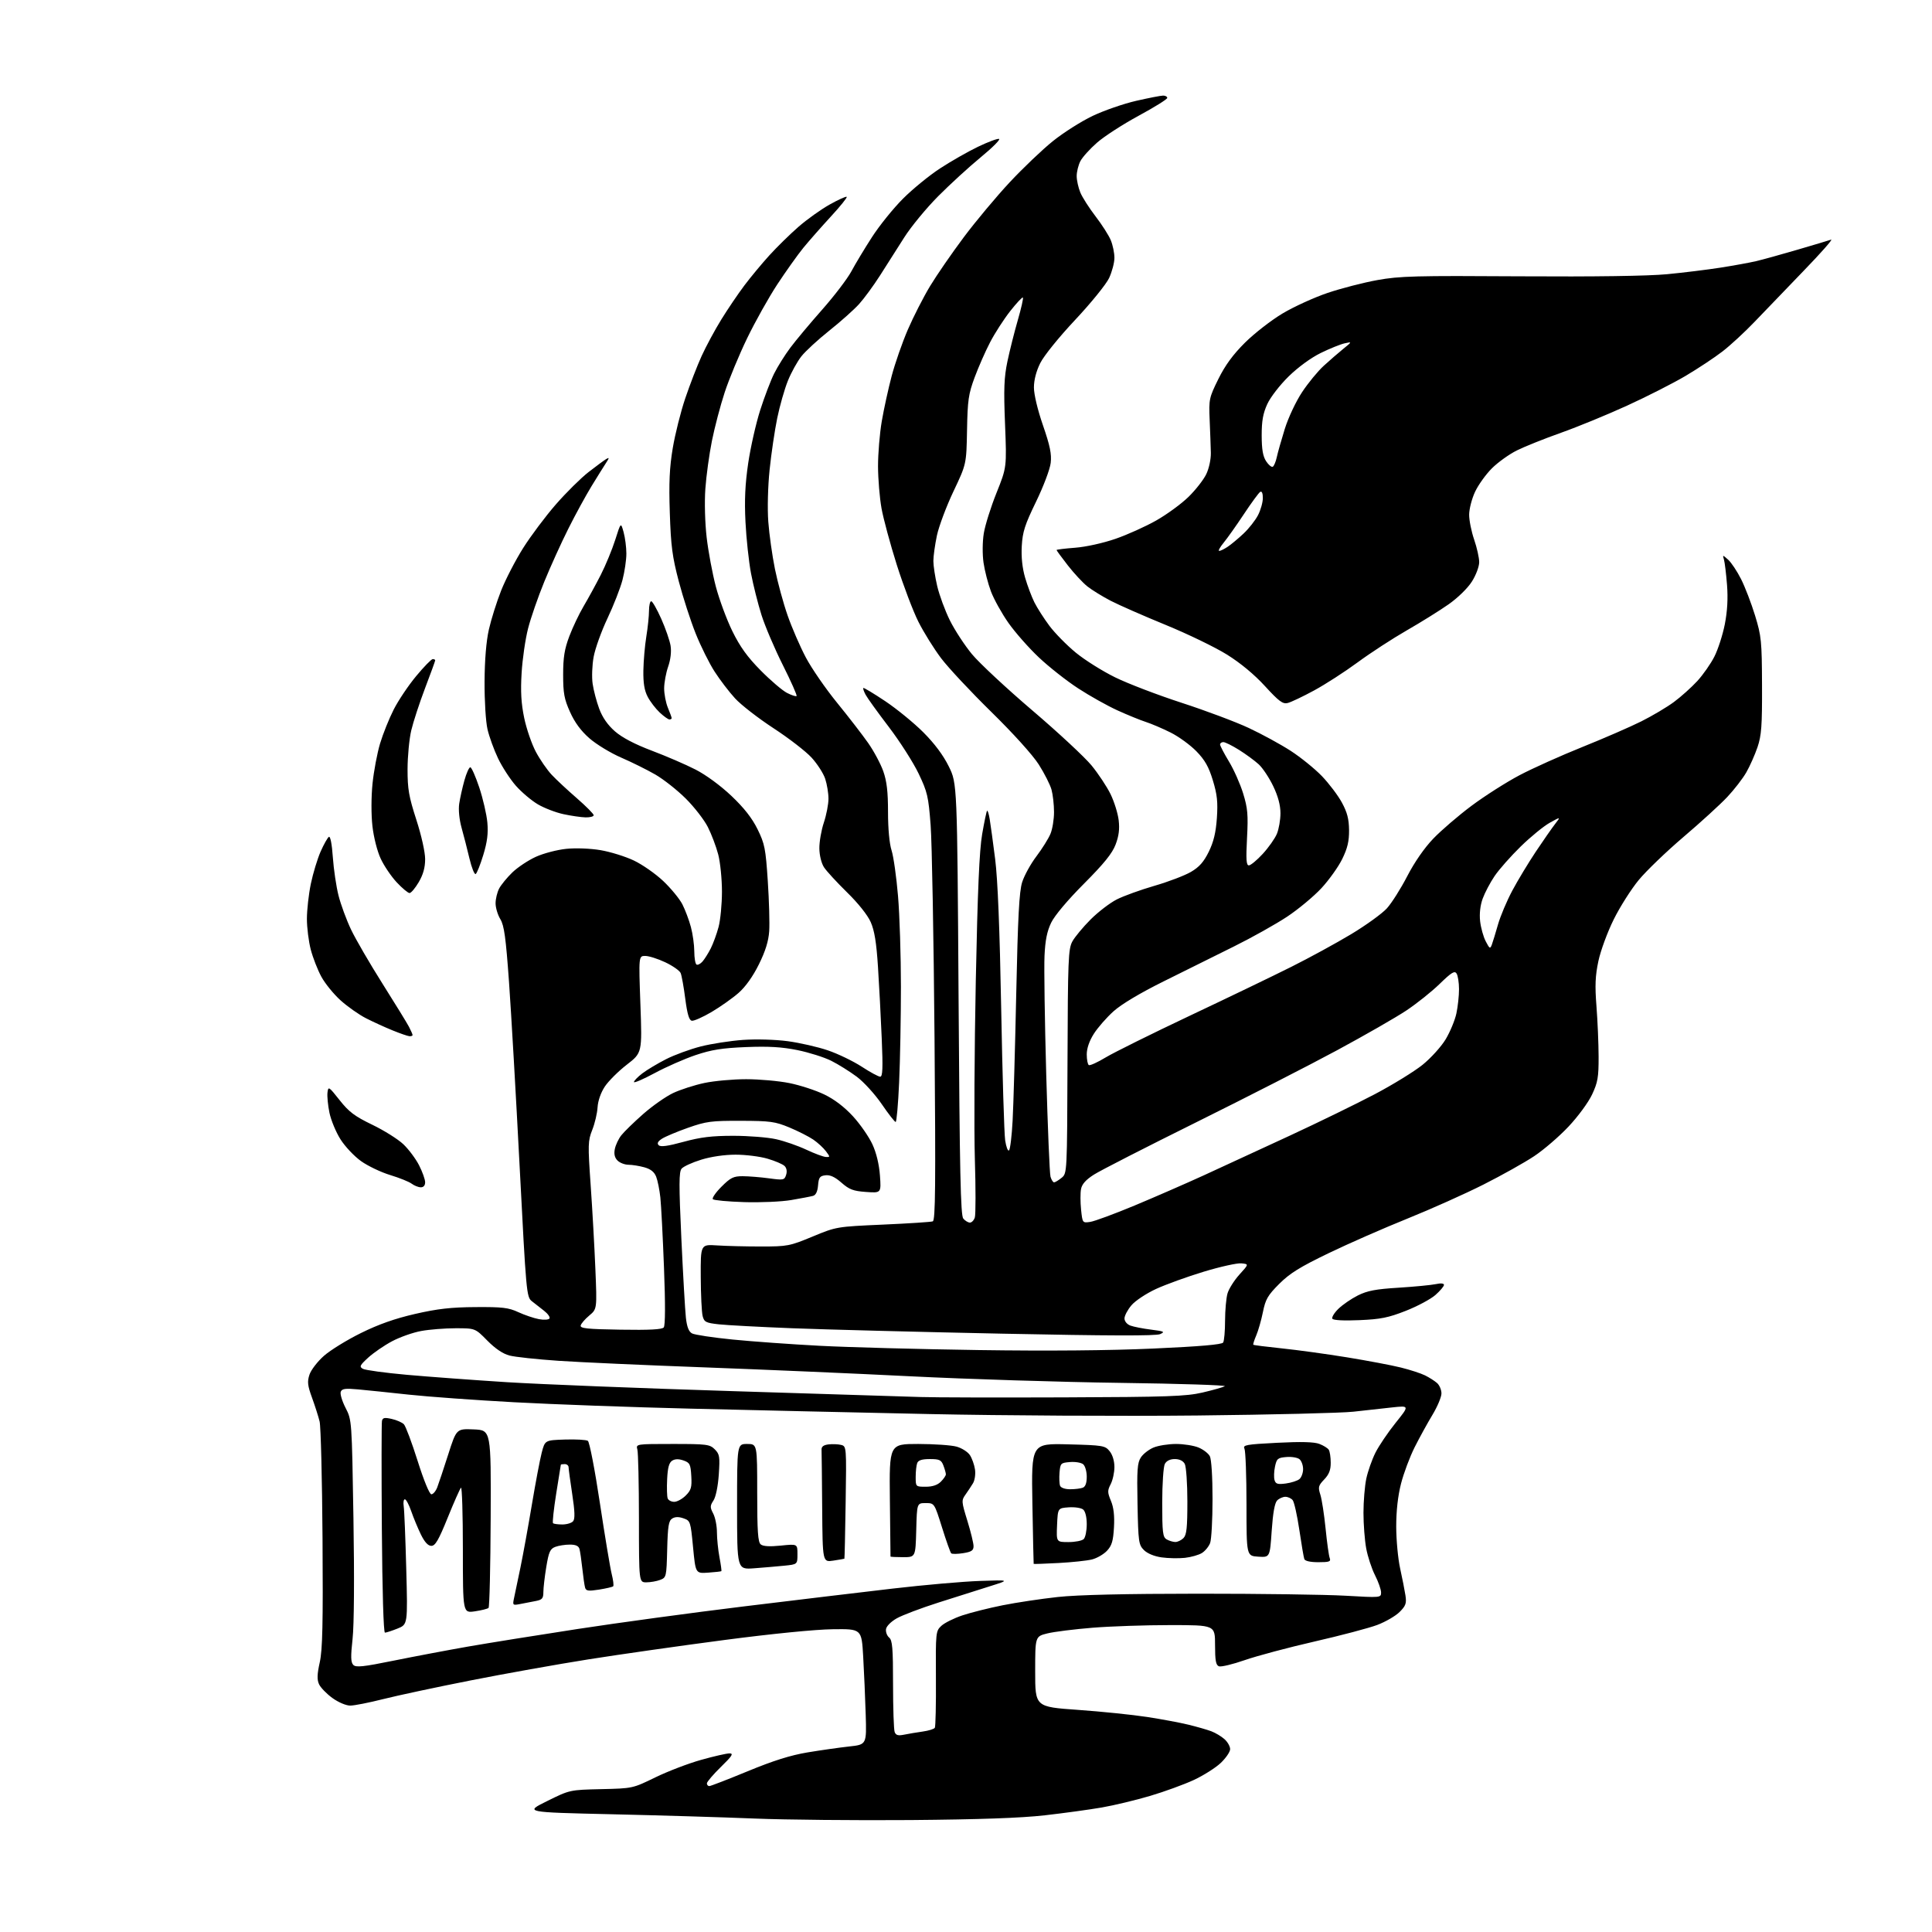 <?xml version="1.0" encoding="UTF-8" standalone="no"?>
<svg 
  version="1.1" 
  xmlns="http://www.w3.org/2000/svg" 
  xmlns:xlink="http://www.w3.org/1999/xlink" 
  xmlns:svg="http://www.w3.org/2000/svg"
  xmlns:rdf="http://www.w3.org/1999/02/22-rdf-syntax-ns#"
  xmlns:cc="http://creativecommons.org/ns#"
  xmlns:dc="http://purl.org/dc/elements/1.1/"
  viewBox="0 0 768 768"
  width="768"
  height="768"
>
<style>svg {background-color: white; }</style>"
<path stroke="none" fill="black" fill-rule="evenodd" d="M362.00,723.50C340.27,723.67 312.38,723.40 300.00,722.90C287.62,722.39 261.98,721.62 243.00,721.19C208.50,720.40 208.50,720.40 217.50,715.95C226.50,711.50 226.50,711.50 239.00,711.21C251.49,710.93 251.51,710.92 260.50,706.54C265.45,704.13 273.63,700.99 278.69,699.58C283.74,698.16 288.82,697.00 289.98,697.00C291.70,697.00 291.07,698.00 286.54,702.41C283.50,705.39 281.00,708.32 281.00,708.91C281.00,709.51 281.43,710.00 281.96,710.00C282.49,710.00 289.35,707.34 297.21,704.10C307.34,699.91 314.27,697.73 321.00,696.61C326.23,695.74 333.65,694.68 337.50,694.26C344.50,693.50 344.50,693.50 344.13,681.50C343.93,674.90 343.48,664.55 343.13,658.50C342.50,647.50 342.50,647.50 331.00,647.65C324.13,647.73 306.82,649.45 288.00,651.92C270.68,654.19 246.38,657.65 234.00,659.61C221.62,661.57 200.46,665.35 186.96,668.02C173.46,670.68 157.85,674.02 152.28,675.43C146.70,676.84 140.82,678.00 139.22,678.00C137.56,678.00 134.50,676.70 132.11,674.97C129.81,673.30 127.43,670.84 126.82,669.50C125.98,667.67 126.06,665.52 127.11,660.79C128.21,655.82 128.44,645.45 128.21,611.56C128.05,587.94 127.53,567.01 127.05,565.06C126.57,563.10 125.22,558.87 124.05,555.65C122.26,550.76 122.09,549.24 123.03,546.42C123.64,544.57 126.23,541.21 128.79,538.95C131.35,536.70 137.95,532.63 143.47,529.91C150.46,526.45 156.99,524.15 165.00,522.31C173.93,520.26 179.29,519.65 189.00,519.59C199.70,519.51 202.15,519.80 206.03,521.60C208.53,522.75 212.20,524.00 214.21,524.38C216.23,524.76 218.10,524.64 218.43,524.11C218.75,523.59 217.77,522.21 216.26,521.04C214.74,519.87 212.54,518.15 211.37,517.21C209.31,515.56 209.15,513.73 206.58,464.00C205.12,435.68 203.21,402.60 202.35,390.50C201.07,372.61 200.42,367.92 198.89,365.38C197.85,363.67 197.00,360.83 197.00,359.08C197.00,357.33 197.64,354.69 198.42,353.20C199.20,351.72 201.56,348.84 203.67,346.80C205.78,344.77 209.97,341.98 213.00,340.60C216.03,339.22 221.46,337.80 225.07,337.43C228.90,337.04 234.61,337.26 238.73,337.95C242.62,338.61 248.56,340.45 251.93,342.05C255.30,343.64 260.57,347.32 263.63,350.21C266.70,353.11 270.13,357.29 271.26,359.49C272.38,361.70 273.91,365.75 274.64,368.50C275.38,371.25 275.98,375.61 275.99,378.19C275.99,380.77 276.39,383.12 276.87,383.42C277.34,383.71 278.41,383.18 279.25,382.23C280.08,381.28 281.56,378.93 282.54,377.00C283.51,375.07 284.91,371.25 285.64,368.50C286.38,365.75 286.98,359.43 286.99,354.46C286.99,349.49 286.33,342.84 285.51,339.69C284.69,336.54 282.83,331.62 281.38,328.76C279.93,325.90 275.99,320.81 272.62,317.46C269.25,314.10 263.80,309.80 260.50,307.89C257.20,305.99 251.08,302.95 246.91,301.15C242.73,299.34 237.07,295.90 234.32,293.50C230.94,290.55 228.45,287.17 226.60,283.03C224.28,277.88 223.86,275.57 223.86,268.18C223.86,261.33 224.39,258.02 226.30,252.96C227.64,249.41 230.20,244.03 231.99,241.00C233.78,237.97 236.85,232.37 238.80,228.55C240.75,224.72 243.34,218.44 244.57,214.58C246.79,207.57 246.79,207.57 247.89,211.54C248.49,213.72 248.99,217.54 248.99,220.04C249.00,222.54 248.30,227.26 247.45,230.53C246.60,233.80 243.91,240.67 241.48,245.81C239.05,250.94 236.58,257.83 235.98,261.12C235.38,264.41 235.20,269.22 235.58,271.80C235.95,274.39 237.13,278.85 238.19,281.72C239.48,285.20 241.56,288.19 244.45,290.72C247.32,293.22 252.28,295.82 259.14,298.42C264.84,300.57 272.65,303.94 276.50,305.92C280.63,308.03 286.47,312.32 290.75,316.38C295.77,321.14 298.96,325.21 301.13,329.62C303.98,335.40 304.36,337.30 305.21,350.24C305.73,358.08 305.98,367.05 305.77,370.17C305.50,374.13 304.27,378.10 301.67,383.35C299.31,388.12 296.37,392.26 293.61,394.68C291.22,396.78 286.39,400.20 282.88,402.27C279.37,404.34 275.82,405.91 275.00,405.76C273.92,405.55 273.20,403.12 272.40,396.99C271.80,392.32 270.97,387.72 270.56,386.78C270.14,385.83 267.40,383.92 264.47,382.53C261.53,381.14 257.94,380.00 256.50,380.00C253.88,380.00 253.88,380.00 254.57,399.25C255.27,418.50 255.27,418.50 249.16,423.23C245.81,425.82 241.88,429.74 240.43,431.92C238.83,434.34 237.70,437.58 237.54,440.20C237.40,442.56 236.45,446.59 235.43,449.15C233.71,453.49 233.67,454.96 234.80,471.15C235.47,480.69 236.31,495.67 236.67,504.43C237.33,520.36 237.33,520.36 234.25,522.94C232.55,524.35 231.01,526.14 230.83,526.91C230.56,528.06 233.42,528.36 246.69,528.57C258.14,528.76 263.17,528.50 263.85,527.67C264.47,526.92 264.51,518.34 263.95,504.00C263.48,491.62 262.82,479.02 262.50,476.00C262.17,472.98 261.43,469.27 260.84,467.77C260.09,465.86 258.67,464.73 256.13,464.02C254.14,463.47 251.29,463.01 249.82,463.01C248.35,463.00 246.39,462.25 245.48,461.34C244.34,460.20 244.00,458.75 244.40,456.76C244.72,455.15 245.88,452.69 246.98,451.30C248.08,449.90 251.97,446.11 255.63,442.88C259.29,439.65 264.67,435.88 267.58,434.50C270.50,433.13 276.09,431.32 280.01,430.50C283.92,429.67 291.40,429.00 296.61,429.00C301.82,429.00 309.55,429.69 313.79,430.54C318.03,431.39 324.28,433.43 327.67,435.07C331.70,437.01 335.66,440.04 339.09,443.77C341.97,446.92 345.44,451.93 346.81,454.91C348.38,458.32 349.47,462.88 349.79,467.29C350.29,474.26 350.29,474.26 344.25,473.82C339.19,473.46 337.60,472.86 334.50,470.14C331.92,467.87 330.00,466.98 328.15,467.19C325.88,467.46 325.46,468.04 325.19,471.20C324.99,473.65 324.31,475.06 323.19,475.38C322.26,475.64 318.35,476.38 314.50,477.04C310.65,477.70 302.25,478.06 295.83,477.86C289.41,477.66 283.81,477.14 283.38,476.71C282.95,476.28 284.48,474.05 286.79,471.74C290.40,468.13 291.56,467.55 295.24,467.56C297.58,467.57 302.27,467.94 305.65,468.40C311.47,469.19 311.83,469.12 312.50,467.01C312.94,465.61 312.70,464.29 311.85,463.47C311.11,462.76 308.06,461.46 305.07,460.59C302.08,459.71 296.39,459.00 292.42,459.00C288.03,459.00 282.67,459.78 278.73,461.00C275.16,462.10 271.65,463.71 270.94,464.57C269.88,465.85 269.86,470.94 270.85,492.32C271.52,506.72 272.33,520.88 272.65,523.78C273.07,527.51 273.79,529.35 275.11,530.06C276.15,530.61 283.41,531.71 291.25,532.49C299.09,533.27 314.73,534.39 326.00,534.98C337.27,535.57 365.62,536.33 389.00,536.67C416.54,537.07 441.00,536.86 458.48,536.07C476.94,535.24 485.71,534.49 486.22,533.68C486.63,533.03 486.98,529.12 486.98,524.99C486.99,520.86 487.43,515.99 487.95,514.17C488.48,512.34 490.61,508.97 492.68,506.67C496.47,502.50 496.47,502.50 493.45,502.20C491.79,502.04 485.06,503.53 478.50,505.52C471.94,507.51 463.40,510.60 459.52,512.39C455.59,514.21 451.26,517.09 449.74,518.90C448.23,520.69 447.00,523.03 447.00,524.10C447.00,525.22 447.99,526.43 449.32,526.93C450.59,527.41 454.30,528.14 457.57,528.55C462.80,529.21 463.22,529.42 461.16,530.34C459.52,531.07 440.72,531.02 398.66,530.16C365.57,529.48 327.93,528.51 315.00,528.00C302.07,527.49 288.91,526.79 285.74,526.44C280.59,525.87 279.92,525.53 279.31,523.15C278.93,521.69 278.59,514.68 278.56,507.57C278.50,494.65 278.50,494.65 285.00,495.07C288.57,495.31 296.45,495.50 302.50,495.50C313.03,495.50 313.90,495.33 323.00,491.56C332.48,487.63 332.54,487.62 351.00,486.80C361.18,486.35 370.08,485.77 370.79,485.51C371.84,485.12 371.97,471.38 371.49,412.76C371.16,373.02 370.46,334.88 369.94,328.00C369.07,316.57 368.66,314.82 365.15,307.49C363.04,303.08 357.72,294.75 353.33,288.99C348.93,283.22 344.77,277.45 344.09,276.16C343.40,274.88 342.99,273.67 343.18,273.48C343.37,273.29 347.28,275.65 351.87,278.71C356.46,281.78 363.28,287.35 367.02,291.09C371.49,295.56 374.96,300.21 377.16,304.67C380.50,311.45 380.50,311.45 381.05,397.13C381.49,466.11 381.86,483.12 382.92,484.41C383.65,485.28 384.83,486.00 385.56,486.00C386.28,486.00 387.16,485.08 387.51,483.96C387.87,482.83 387.88,472.37 387.52,460.71C387.17,449.04 387.34,417.23 387.89,390.00C388.61,354.04 389.31,338.07 390.42,331.61C391.26,326.72 392.14,322.53 392.38,322.29C392.61,322.06 393.09,323.58 393.43,325.68C393.78,327.78 394.75,334.90 395.59,341.50C396.61,349.52 397.41,369.27 397.99,401.00C398.47,427.12 399.18,450.66 399.57,453.31C399.97,455.95 400.66,457.74 401.11,457.29C401.57,456.83 402.21,451.52 402.53,445.48C402.86,439.44 403.51,416.73 403.97,395.00C404.62,364.38 405.15,354.42 406.32,350.70C407.15,348.06 409.70,343.42 411.99,340.40C414.28,337.37 416.79,333.35 417.57,331.48C418.36,329.60 419.00,325.69 418.99,322.78C418.99,319.88 418.54,315.88 417.99,313.89C417.44,311.91 415.16,307.41 412.92,303.89C410.52,300.12 402.78,291.55 394.06,283.00C385.92,275.02 376.93,265.41 374.09,261.64C371.24,257.86 367.18,251.34 365.07,247.14C362.96,242.94 359.10,232.77 356.49,224.54C353.89,216.30 351.15,206.18 350.41,202.04C349.67,197.89 349.05,190.40 349.03,185.38C349.02,180.37 349.69,172.27 350.53,167.38C351.37,162.50 353.14,154.42 354.46,149.44C355.78,144.45 358.66,136.18 360.87,131.05C363.09,125.92 367.06,118.14 369.70,113.76C372.34,109.39 378.39,100.62 383.14,94.27C387.89,87.93 396.09,78.12 401.36,72.47C406.64,66.82 414.37,59.45 418.54,56.10C422.71,52.74 429.81,48.24 434.31,46.09C438.81,43.94 446.61,41.24 451.62,40.09C456.64,38.94 461.48,38.00 462.37,38.00C463.27,38.00 464.00,38.42 464.00,38.93C464.00,39.44 458.89,42.63 452.63,46.01C446.38,49.40 438.95,54.20 436.11,56.69C433.27,59.17 430.28,62.48 429.47,64.05C428.66,65.62 428.00,68.29 428.00,69.98C428.00,71.68 428.66,74.63 429.46,76.55C430.26,78.47 432.98,82.72 435.50,86.00C438.02,89.28 440.74,93.53 441.54,95.45C442.34,97.37 443.00,100.53 443.00,102.48C443.00,104.43 442.04,108.05 440.88,110.54C439.71,113.02 433.65,120.49 427.41,127.14C420.96,134.01 414.97,141.42 413.53,144.31C411.91,147.56 411.00,151.07 411.00,154.04C411.00,156.78 412.48,162.96 414.60,169.09C417.40,177.20 418.08,180.50 417.67,184.01C417.38,186.53 414.80,193.35 411.85,199.43C407.40,208.58 406.49,211.41 406.17,217.05C405.92,221.44 406.38,225.78 407.49,229.60C408.42,232.81 410.09,237.25 411.20,239.47C412.32,241.69 414.99,245.87 417.15,248.76C419.32,251.66 424.01,256.44 427.59,259.39C431.16,262.34 438.23,266.78 443.29,269.26C448.36,271.75 460.26,276.30 469.74,279.38C479.23,282.46 491.22,286.96 496.38,289.37C501.55,291.78 509.06,295.88 513.07,298.47C517.07,301.07 522.66,305.59 525.48,308.52C528.30,311.46 531.87,316.17 533.41,319.01C535.54,322.92 536.22,325.56 536.27,329.99C536.31,334.41 535.65,337.19 533.56,341.46C532.05,344.56 528.32,349.78 525.28,353.07C522.23,356.35 516.09,361.46 511.62,364.42C507.16,367.37 497.65,372.70 490.50,376.24C483.35,379.79 470.79,386.02 462.58,390.10C453.22,394.74 445.79,399.18 442.65,402.00C439.90,404.47 436.37,408.50 434.82,410.95C433.02,413.78 432.00,416.75 432.00,419.14C432.00,421.20 432.37,423.11 432.82,423.39C433.28,423.67 436.31,422.29 439.57,420.32C442.83,418.36 457.88,410.90 473.00,403.75C488.12,396.61 506.31,387.85 513.40,384.29C520.50,380.74 531.16,374.92 537.09,371.36C543.02,367.79 549.43,363.16 551.33,361.06C553.23,358.95 556.87,353.20 559.41,348.28C562.28,342.73 566.20,337.07 569.76,333.36C572.92,330.07 579.77,324.18 585.00,320.28C590.23,316.38 598.77,310.94 604.00,308.18C609.23,305.42 620.48,300.37 629.00,296.95C637.52,293.53 648.07,288.94 652.43,286.76C656.79,284.58 662.64,281.11 665.43,279.04C668.22,276.98 672.38,273.24 674.69,270.74C676.99,268.23 680.06,263.85 681.50,260.99C682.95,258.14 684.81,252.36 685.64,248.15C686.65,242.97 686.94,237.91 686.52,232.50C686.17,228.10 685.63,223.60 685.31,222.50C684.73,220.50 684.73,220.50 686.98,222.50C688.21,223.60 690.52,227.07 692.10,230.20C693.69,233.34 696.19,239.87 697.67,244.70C700.17,252.88 700.37,254.83 700.43,272.50C700.49,288.52 700.21,292.36 698.64,297.00C697.61,300.02 695.62,304.52 694.20,307.00C692.79,309.48 689.35,313.92 686.57,316.87C683.78,319.83 675.95,326.98 669.16,332.75C662.38,338.53 654.39,346.22 651.41,349.83C648.43,353.45 643.96,360.48 641.49,365.47C639.01,370.46 636.27,377.90 635.39,382.02C634.14,387.91 633.97,391.73 634.62,400.00C635.07,405.77 635.45,414.77 635.47,420.00C635.50,428.20 635.14,430.26 632.87,435.10C631.41,438.22 627.26,443.87 623.49,447.86C619.78,451.80 613.64,457.08 609.86,459.59C606.08,462.11 597.03,467.18 589.74,470.86C582.46,474.54 568.85,480.63 559.50,484.40C550.15,488.16 536.04,494.35 528.15,498.16C516.76,503.65 512.70,506.17 508.51,510.36C503.95,514.92 503.06,516.47 502.03,521.57C501.37,524.83 500.17,529.02 499.37,530.87C498.57,532.73 498.05,534.39 498.22,534.56C498.39,534.73 503.47,535.37 509.52,536.00C515.56,536.62 527.20,538.22 535.39,539.55C543.58,540.89 553.26,542.71 556.89,543.62C560.53,544.52 564.85,545.93 566.50,546.75C568.15,547.57 570.29,548.93 571.25,549.78C572.21,550.62 573.00,552.48 573.00,553.90C573.00,555.33 571.39,559.17 569.42,562.43C567.45,565.69 564.27,571.48 562.35,575.29C560.43,579.11 557.99,585.62 556.93,589.77C555.67,594.69 555.01,600.66 555.02,606.91C555.03,612.18 555.73,619.65 556.58,623.50C557.43,627.35 558.38,632.17 558.69,634.20C559.17,637.35 558.82,638.34 556.36,640.79C554.77,642.38 550.78,644.69 547.49,645.94C544.19,647.18 532.95,650.15 522.50,652.54C512.05,654.93 499.58,658.26 494.79,659.93C490.01,661.60 485.39,662.70 484.54,662.38C483.33,661.91 483.00,660.09 483.00,653.89C483.00,646.00 483.00,646.00 465.20,646.00C455.41,646.00 441.51,646.47 434.32,647.05C427.12,647.63 419.04,648.64 416.37,649.30C411.50,650.50 411.50,650.50 411.50,664.50C411.50,678.50 411.50,678.50 428.48,679.70C437.83,680.36 450.20,681.63 455.98,682.52C461.77,683.41 469.20,684.80 472.50,685.61C475.80,686.42 479.85,687.58 481.50,688.20C483.15,688.82 485.51,690.23 486.75,691.34C487.99,692.44 489.00,694.23 489.00,695.31C489.00,696.38 487.31,698.86 485.25,700.81C483.19,702.76 478.35,705.81 474.49,707.60C470.64,709.38 462.84,712.22 457.18,713.90C451.51,715.58 442.86,717.66 437.95,718.51C433.04,719.36 422.83,720.76 415.26,721.62C405.77,722.69 389.25,723.27 362.00,723.50zM359.39,689.56C361.10,689.21 364.42,688.65 366.78,688.32C369.13,687.99 371.30,687.32 371.61,686.82C371.91,686.33 372.11,677.49 372.04,667.17C371.93,648.85 371.98,648.37 374.21,646.29C375.47,645.12 379.21,643.26 382.53,642.15C385.84,641.04 393.04,639.23 398.53,638.13C404.01,637.03 413.90,635.55 420.50,634.83C428.45,633.97 447.35,633.53 476.50,633.52C500.70,633.51 526.91,633.87 534.75,634.32C548.83,635.13 549.00,635.12 549.00,633.04C549.00,631.88 547.92,628.79 546.59,626.18C545.26,623.56 543.69,618.77 543.09,615.53C542.49,612.28 542.00,605.91 542.00,601.37C542.00,596.82 542.51,590.71 543.12,587.80C543.74,584.88 545.37,580.25 546.74,577.50C548.12,574.75 551.73,569.40 554.77,565.62C560.30,558.73 560.30,558.73 553.40,559.47C549.61,559.88 542.67,560.64 538.00,561.17C533.33,561.69 505.43,562.37 476.00,562.68C446.57,562.99 398.65,562.73 369.50,562.11C340.35,561.49 297.60,560.52 274.50,559.96C251.40,559.40 219.90,558.26 204.50,557.42C189.10,556.59 170.20,555.22 162.50,554.39C154.80,553.55 145.70,552.61 142.27,552.30C137.24,551.84 135.93,552.02 135.45,553.26C135.13,554.10 135.99,556.97 137.36,559.64C139.86,564.50 139.86,564.50 140.50,603.50C140.89,627.29 140.76,646.01 140.15,651.50C139.37,658.53 139.44,660.79 140.43,661.82C141.48,662.90 144.31,662.61 156.60,660.11C164.80,658.45 178.03,655.95 186.00,654.55C193.97,653.16 213.58,650.01 229.56,647.56C245.54,645.10 275.24,641.07 295.56,638.59C315.88,636.11 342.62,632.91 355.00,631.47C367.38,630.03 382.90,628.67 389.50,628.45C401.50,628.04 401.50,628.04 393.50,630.56C389.10,631.95 379.88,634.87 373.00,637.06C366.12,639.25 358.70,642.06 356.50,643.30C354.20,644.60 352.37,646.43 352.20,647.61C352.04,648.75 352.60,650.25 353.45,650.96C354.74,652.03 355.00,655.15 355.00,669.54C355.00,679.05 355.29,687.59 355.64,688.51C356.14,689.80 357.02,690.04 359.39,689.56zM153.02,649.00C152.46,649.00 151.97,632.55 151.79,607.75C151.63,585.06 151.65,565.77 151.83,564.87C152.11,563.55 152.83,563.40 155.72,564.05C157.68,564.49 159.86,565.45 160.56,566.18C161.26,566.90 163.72,573.46 166.02,580.75C168.51,588.62 170.73,594.00 171.48,594.00C172.18,594.00 173.23,592.76 173.81,591.25C174.39,589.74 176.35,583.87 178.16,578.21C181.45,567.92 181.45,567.92 188.33,568.21C195.20,568.50 195.20,568.50 195.05,603.50C194.97,622.75 194.59,638.80 194.20,639.17C193.82,639.53 191.36,640.15 188.75,640.53C184.00,641.23 184.00,641.23 184.00,615.95C184.00,602.04 183.66,590.99 183.25,591.39C182.84,591.78 180.46,597.14 177.97,603.30C174.37,612.20 173.03,614.50 171.48,614.50C170.16,614.50 168.82,613.05 167.32,610.00C166.11,607.52 164.38,603.36 163.48,600.75C162.58,598.14 161.44,596.00 160.94,596.00C160.45,596.00 160.24,597.24 160.48,598.75C160.72,600.26 161.17,611.46 161.49,623.63C162.08,645.75 162.08,645.75 158.02,647.38C155.79,648.27 153.54,649.00 153.02,649.00zM206.85,637.61C203.82,638.20 203.73,638.12 204.32,635.36C204.67,633.79 205.83,628.22 206.91,622.98C207.98,617.75 210.03,606.50 211.45,597.98C212.88,589.47 214.62,580.25 215.33,577.50C216.63,572.50 216.63,572.50 224.56,572.24C228.93,572.10 233.03,572.33 233.68,572.76C234.33,573.19 236.45,584.10 238.46,597.47C240.45,610.64 242.57,623.37 243.17,625.75C243.77,628.13 244.03,630.30 243.75,630.58C243.48,630.85 240.95,631.44 238.15,631.89C233.87,632.56 232.96,632.43 232.58,631.10C232.33,630.22 231.83,626.80 231.48,623.50C231.12,620.20 230.62,616.71 230.35,615.75C230.01,614.53 228.85,614.00 226.50,614.00C224.65,614.00 222.05,614.41 220.73,614.91C218.68,615.69 218.15,616.89 217.16,622.86C216.52,626.72 216.00,631.23 216.00,632.86C216.00,635.38 215.53,635.93 213.00,636.42C211.35,636.74 208.58,637.28 206.85,637.61zM256.93,629.00C254.00,629.00 254.00,629.00 253.99,603.75C253.98,589.86 253.70,577.49 253.37,576.25C252.77,574.00 252.77,574.00 267.38,574.00C280.97,574.00 282.15,574.15 284.13,576.13C286.06,578.06 286.21,579.03 285.73,586.17C285.41,590.82 284.54,595.06 283.62,596.46C282.22,598.59 282.21,599.18 283.52,601.68C284.33,603.23 284.99,606.58 284.99,609.11C285.00,611.65 285.45,616.11 286.00,619.03C286.56,621.94 286.89,624.43 286.75,624.56C286.61,624.69 284.25,624.96 281.50,625.15C276.50,625.50 276.50,625.50 275.50,615.02C274.52,604.80 274.43,604.51 271.70,603.56C269.80,602.89 268.35,602.92 267.20,603.65C265.80,604.53 265.45,606.67 265.22,615.89C264.94,626.82 264.88,627.10 262.40,628.04C261.01,628.57 258.55,629.00 256.93,629.00zM299.75,623.42C293.00,623.92 293.00,623.92 293.00,598.96C293.00,574.00 293.00,574.00 297.00,574.00C301.00,574.00 301.00,574.00 301.00,593.38C301.00,608.76 301.29,612.99 302.40,613.92C303.34,614.70 305.93,614.86 310.40,614.40C317.00,613.72 317.00,613.72 317.00,617.79C317.00,621.86 317.00,621.86 311.75,622.39C308.86,622.68 303.46,623.14 299.75,623.42zM420.75,621.32C415.39,621.61 410.96,621.76 410.90,621.67C410.85,621.58 410.62,610.76 410.39,597.64C409.98,573.78 409.98,573.78 424.59,574.15C438.49,574.51 439.30,574.65 441.10,576.88C442.25,578.29 443.00,580.78 443.00,583.16C443.00,585.33 442.33,588.39 441.52,589.97C440.20,592.52 440.21,593.25 441.62,596.63C442.71,599.24 443.08,602.52 442.82,607.16C442.51,612.58 441.97,614.40 440.04,616.46C438.71,617.87 436.03,619.42 434.07,619.91C432.10,620.40 426.11,621.04 420.75,621.32zM331.25,620.37C327.00,621.02 327.00,621.02 326.83,599.51C326.74,587.68 326.63,577.21 326.58,576.25C326.53,575.04 327.39,574.40 329.37,574.17C330.95,573.99 333.20,574.08 334.37,574.38C336.48,574.91 336.50,575.16 336.16,597.21C335.98,609.47 335.75,619.55 335.66,619.61C335.57,619.67 333.59,620.01 331.25,620.37zM524.08,621.00C520.87,621.00 518.77,620.53 518.48,619.75C518.23,619.06 517.34,613.81 516.49,608.07C515.64,602.33 514.45,597.04 513.85,596.32C513.25,595.59 511.94,595.00 510.95,595.00C509.96,595.00 508.49,595.65 507.69,596.45C506.72,597.42 506.01,601.39 505.52,608.50C504.80,619.10 504.80,619.10 500.15,618.80C495.50,618.50 495.50,618.50 495.50,598.00C495.50,586.73 495.13,576.76 494.69,575.87C493.96,574.41 495.37,574.16 507.69,573.53C517.26,573.04 522.41,573.18 524.48,573.98C526.12,574.61 527.80,575.66 528.21,576.31C528.63,576.97 528.98,579.28 528.98,581.45C529.00,584.35 528.31,586.11 526.39,588.11C524.06,590.55 523.90,591.17 524.86,594.16C525.45,596.00 526.38,602.04 526.94,607.60C527.49,613.15 528.23,618.44 528.58,619.35C529.12,620.75 528.44,621.00 524.08,621.00zM471.00,619.27C468.52,619.54 464.35,619.45 461.73,619.08C458.82,618.67 456.09,617.53 454.73,616.18C452.64,614.09 452.48,612.95 452.18,597.91C451.91,584.32 452.11,581.48 453.51,579.35C454.41,577.96 456.68,576.20 458.55,575.42C460.41,574.64 464.44,574.00 467.50,574.00C470.56,574.00 474.59,574.64 476.45,575.42C478.31,576.19 480.33,577.74 480.92,578.85C481.56,580.04 482.00,587.04 482.00,595.87C482.00,604.12 481.57,612.00 481.04,613.38C480.52,614.76 479.06,616.55 477.79,617.34C476.53,618.13 473.48,619.00 471.00,619.27zM358.97,619.00C356.23,619.00 354.00,618.89 353.99,618.75C353.99,618.61 353.88,608.49 353.74,596.25C353.50,574.00 353.50,574.00 365.00,574.00C371.32,574.01 378.19,574.48 380.26,575.06C382.33,575.63 384.71,577.15 385.56,578.44C386.40,579.73 387.31,582.30 387.58,584.14C387.85,586.00 387.49,588.45 386.78,589.62C386.08,590.78 384.73,592.82 383.79,594.14C382.15,596.43 382.19,596.90 384.54,604.52C385.89,608.91 387.00,613.45 387.00,614.62C387.00,616.34 386.21,616.87 382.87,617.41C380.59,617.77 378.46,617.80 378.12,617.47C377.78,617.14 376.13,612.52 374.47,607.19C371.43,597.50 371.43,597.50 367.97,597.50C364.50,597.50 364.50,597.50 364.22,608.25C363.93,619.00 363.93,619.00 358.97,619.00zM424.75,613.00C427.42,613.00 430.14,612.46 430.80,611.80C431.46,611.14 432.00,608.50 432.00,605.92C432.00,603.09 431.44,600.78 430.57,600.06C429.79,599.41 427.20,599.02 424.82,599.19C420.50,599.50 420.50,599.50 420.20,606.25C419.91,613.00 419.91,613.00 424.75,613.00zM467.18,612.97C468.10,612.99 469.56,612.29 470.43,611.43C471.70,610.16 472.00,607.34 472.00,596.86C472.00,589.72 471.53,583.00 470.96,581.93C470.30,580.70 468.87,580.00 467.00,580.00C465.13,580.00 463.70,580.70 463.04,581.93C462.47,583.00 462.00,589.95 462.00,597.38C462.00,609.20 462.22,611.03 463.75,611.92C464.71,612.48 466.26,612.95 467.18,612.97zM223.54,606.00C225.31,606.00 227.24,605.42 227.83,604.70C228.61,603.77 228.51,600.75 227.47,593.95C226.68,588.75 226.03,583.94 226.02,583.25C226.01,582.56 225.32,582.00 224.50,582.00C223.68,582.00 222.97,582.11 222.94,582.25C222.91,582.39 222.08,587.56 221.10,593.74C220.12,599.92 219.55,605.21 219.83,605.49C220.10,605.77 221.78,606.00 223.54,606.00zM268.01,597.00C269.16,597.00 271.22,595.87 272.60,594.49C274.74,592.35 275.06,591.23 274.80,586.76C274.53,582.06 274.22,581.44 271.70,580.56C269.80,579.89 268.34,579.92 267.20,580.64C265.96,581.42 265.42,583.40 265.20,588.00C265.03,591.46 265.13,594.90 265.42,595.64C265.70,596.39 266.87,597.00 268.01,597.00zM425.39,592.00C427.28,592.00 429.55,591.73 430.42,591.39C431.47,590.99 432.00,589.53 432.00,587.02C432.00,584.94 431.36,582.71 430.57,582.06C429.78,581.41 427.42,581.01 425.32,581.19C421.67,581.49 421.49,581.67 421.18,585.36C421.01,587.48 421.11,589.84 421.40,590.61C421.72,591.43 423.36,592.00 425.39,592.00zM368.00,591.00C370.67,591.00 372.67,590.33 374.00,589.00C375.10,587.90 376.00,586.58 376.00,586.07C376.00,585.55 375.56,583.98 375.02,582.57C374.18,580.35 373.45,580.00 369.63,580.00C366.53,580.00 365.03,580.47 364.61,581.58C364.27,582.45 364.00,584.93 364.00,587.08C364.00,590.99 364.01,591.00 368.00,591.00zM511.14,589.71C513.31,589.42 515.74,588.63 516.54,587.97C517.34,587.30 518.00,585.52 518.00,584.00C518.00,582.48 517.36,580.71 516.57,580.06C515.78,579.41 513.44,579.01 511.36,579.19C507.93,579.47 507.50,579.83 506.83,583.00C506.42,584.92 506.34,587.34 506.65,588.37C507.11,589.91 507.90,590.14 511.14,589.71zM423.00,555.48C464.20,555.33 471.49,555.07 478.00,553.56C482.12,552.60 486.12,551.47 486.87,551.05C487.62,550.63 468.95,550.03 445.37,549.71C421.79,549.40 384.27,548.22 362.00,547.10C339.73,545.98 302.60,544.38 279.50,543.53C256.40,542.68 230.53,541.52 222.00,540.94C213.47,540.36 204.71,539.42 202.52,538.84C199.91,538.16 196.87,536.10 193.71,532.90C188.89,528.00 188.89,528.00 181.13,528.00C176.86,528.00 170.70,528.49 167.43,529.09C164.17,529.68 158.96,531.52 155.85,533.17C152.75,534.82 148.49,537.74 146.38,539.67C143.01,542.76 142.76,543.29 144.27,544.13C145.22,544.66 153.08,545.73 161.75,546.51C170.41,547.28 188.30,548.60 201.50,549.44C214.70,550.27 254.97,551.87 291.00,552.99C327.02,554.10 360.77,555.16 366.00,555.34C371.23,555.52 396.88,555.58 423.00,555.48zM540.38,524.78C534.23,525.05 530.01,524.83 529.64,524.22C529.30,523.67 530.37,521.90 532.03,520.28C533.68,518.66 537.16,516.27 539.77,514.96C543.53,513.08 546.86,512.44 556.00,511.88C562.33,511.48 568.96,510.84 570.75,510.46C572.76,510.02 574.00,510.14 574.00,510.77C574.00,511.33 572.46,513.14 570.59,514.79C568.71,516.44 563.42,519.27 558.84,521.07C551.88,523.81 548.82,524.42 540.38,524.78zM433.40,485.72C435.10,485.47 443.02,482.54 451.00,479.22C458.98,475.89 471.37,470.49 478.54,467.21C485.72,463.93 501.02,456.87 512.54,451.52C524.07,446.18 539.35,438.72 546.50,434.96C553.65,431.19 562.20,425.93 565.50,423.27C568.80,420.60 572.93,416.04 574.69,413.11C576.44,410.18 578.36,405.57 578.94,402.85C579.52,400.13 579.99,395.79 579.98,393.20C579.98,390.62 579.54,387.82 579.02,387.00C578.24,385.77 577.01,386.53 572.28,391.12C569.10,394.22 563.12,398.98 559.00,401.72C554.88,404.46 542.53,411.54 531.57,417.46C520.60,423.39 495.40,436.27 475.57,446.10C455.73,455.93 437.42,465.29 434.88,466.91C431.67,468.95 430.10,470.69 429.73,472.65C429.43,474.19 429.44,477.87 429.74,480.82C430.30,486.16 430.31,486.18 433.40,485.72zM167.25,471.97C166.29,471.95 164.67,471.31 163.65,470.54C162.63,469.77 158.80,468.22 155.14,467.11C151.47,466.00 146.25,463.51 143.54,461.58C140.83,459.65 137.14,455.74 135.35,452.90C133.55,450.06 131.59,445.32 130.97,442.38C130.36,439.44 130.01,435.82 130.18,434.33C130.49,431.74 130.68,431.86 135.00,437.32C138.71,442.02 140.99,443.73 148.00,447.11C152.68,449.37 158.23,452.85 160.34,454.86C162.45,456.86 165.26,460.62 166.59,463.22C167.91,465.81 169.00,468.85 169.00,469.97C169.00,471.25 168.35,471.99 167.25,471.97zM419.01,470.00C419.43,470.00 420.77,469.20 421.99,468.21C424.19,466.43 424.19,466.43 424.35,421.96C424.49,381.40 424.66,377.21 426.28,374.24C427.26,372.45 430.53,368.52 433.54,365.50C436.55,362.49 441.24,358.90 443.95,357.53C446.66,356.15 453.40,353.72 458.92,352.12C464.45,350.52 470.97,348.03 473.41,346.60C476.73,344.66 478.52,342.63 480.52,338.56C482.45,334.61 483.33,330.93 483.73,325.18C484.16,318.82 483.85,315.85 482.13,310.21C480.50,304.83 478.97,302.12 475.60,298.66C473.18,296.17 468.57,292.81 465.35,291.20C462.13,289.59 457.70,287.70 455.50,286.99C453.30,286.28 448.22,284.21 444.22,282.39C440.21,280.57 433.19,276.64 428.61,273.65C424.02,270.67 417.00,265.14 412.99,261.36C408.99,257.59 403.54,251.41 400.88,247.63C398.23,243.86 395.10,238.23 393.93,235.13C392.76,232.03 391.43,226.88 390.97,223.68C390.49,220.33 390.53,215.39 391.07,212.02C391.59,208.80 393.86,201.58 396.11,195.97C400.20,185.76 400.20,185.76 399.52,168.63C398.95,154.60 399.13,150.08 400.47,143.65C401.38,139.34 403.23,131.97 404.59,127.27C405.95,122.58 406.86,118.53 406.62,118.28C406.37,118.03 404.10,120.46 401.58,123.66C399.06,126.87 395.47,132.43 393.61,136.00C391.74,139.57 388.97,145.88 387.44,150.00C384.98,156.63 384.63,159.07 384.41,171.00C384.16,184.50 384.16,184.50 379.00,195.36C376.17,201.34 373.22,209.21 372.44,212.86C371.67,216.51 371.03,221.07 371.03,223.00C371.03,224.93 371.72,229.43 372.56,233.00C373.40,236.57 375.65,242.68 377.57,246.57C379.49,250.45 383.47,256.54 386.41,260.09C389.36,263.63 400.15,273.69 410.40,282.43C420.64,291.16 431.22,301.00 433.91,304.28C436.59,307.55 439.99,312.68 441.45,315.66C442.91,318.65 444.37,323.31 444.69,326.04C445.11,329.57 444.76,332.35 443.46,335.74C442.12,339.26 438.85,343.30 430.90,351.28C424.42,357.78 419.25,363.92 417.87,366.76C416.21,370.20 415.49,373.76 415.21,379.99C414.99,384.67 415.30,405.82 415.89,427.00C416.48,448.18 417.24,466.51 417.59,467.75C417.95,468.99 418.58,470.00 419.01,470.00zM328.30,459.91C330.03,460.00 330.03,459.91 328.30,457.61C327.31,456.29 325.06,454.22 323.30,453.01C321.53,451.80 317.26,449.63 313.80,448.19C308.13,445.84 306.19,445.57 294.50,445.54C282.75,445.50 280.73,445.77 273.50,448.31C269.10,449.86 264.44,451.82 263.14,452.66C261.48,453.74 261.10,454.50 261.85,455.25C262.60,456.00 265.50,455.60 271.70,453.90C278.51,452.04 282.99,451.50 291.50,451.50C297.55,451.50 305.20,452.11 308.50,452.85C311.80,453.58 317.20,455.46 320.50,457.01C323.80,458.56 327.31,459.87 328.30,459.91zM356.04,446.00C355.66,446.00 353.17,442.81 350.50,438.90C347.83,435.00 343.37,430.10 340.58,428.01C337.78,425.93 333.21,423.07 330.41,421.67C327.60,420.27 321.56,418.36 316.97,417.43C310.76,416.18 305.55,415.87 296.57,416.23C287.01,416.62 282.84,417.29 276.50,419.42C272.10,420.91 264.79,424.12 260.25,426.57C255.71,429.01 252.00,430.61 252.00,430.12C252.00,429.64 253.51,428.08 255.36,426.67C257.21,425.27 261.44,422.73 264.77,421.04C268.09,419.35 274.28,417.08 278.52,415.99C282.76,414.91 290.34,413.74 295.36,413.38C300.61,413.02 308.18,413.23 313.14,413.89C317.90,414.53 325.07,416.16 329.08,417.53C333.09,418.89 339.13,421.81 342.51,424.00C345.88,426.20 349.20,428.00 349.89,428.00C350.87,428.00 351.01,424.66 350.50,412.75C350.15,404.36 349.48,391.58 349.01,384.33C348.39,374.66 347.62,369.94 346.12,366.54C344.89,363.76 341.14,359.04 336.70,354.71C332.65,350.74 328.53,346.26 327.55,344.75C326.51,343.14 325.74,340.02 325.71,337.25C325.68,334.64 326.48,330.02 327.49,327.00C328.50,323.98 329.33,319.70 329.33,317.50C329.33,315.30 328.74,311.74 328.03,309.58C327.32,307.43 324.88,303.64 322.62,301.17C320.35,298.69 313.55,293.44 307.50,289.49C301.45,285.54 294.58,280.21 292.23,277.65C289.87,275.09 286.21,270.30 284.09,267.01C281.96,263.73 278.58,256.92 276.56,251.88C274.54,246.84 271.51,237.49 269.83,231.11C267.25,221.32 266.69,217.04 266.26,203.86C265.86,191.89 266.14,185.85 267.43,178.14C268.36,172.59 270.60,163.65 272.42,158.28C274.24,152.90 277.16,145.35 278.91,141.51C280.66,137.67 284.18,131.14 286.73,127.01C289.28,122.88 293.40,116.80 295.88,113.50C298.36,110.20 302.84,104.80 305.84,101.50C308.84,98.20 314.04,93.10 317.40,90.17C320.75,87.24 326.34,83.25 329.80,81.31C333.27,79.36 336.32,77.99 336.58,78.25C336.85,78.51 334.00,82.05 330.25,86.11C326.51,90.18 321.60,95.75 319.35,98.50C317.11,101.25 312.46,107.78 309.02,113.00C305.59,118.22 300.17,127.90 296.98,134.50C293.79,141.10 289.78,150.77 288.07,155.99C286.36,161.20 284.08,169.87 283.00,175.25C281.92,180.62 280.75,189.19 280.39,194.29C280.01,199.61 280.24,207.86 280.91,213.67C281.56,219.24 283.20,228.01 284.55,233.15C285.91,238.29 288.86,246.28 291.12,250.89C294.16,257.09 297.09,261.16 302.37,266.50C306.29,270.47 311.00,274.49 312.84,275.44C314.68,276.38 316.40,276.94 316.65,276.68C316.91,276.42 314.45,270.88 311.18,264.36C307.91,257.84 304.09,248.87 302.69,244.43C301.29,239.99 299.42,232.56 298.54,227.93C297.66,223.29 296.67,214.10 296.34,207.50C295.90,198.74 296.20,192.42 297.43,184.07C298.36,177.79 300.50,168.34 302.18,163.07C303.86,157.81 306.36,151.25 307.73,148.50C309.10,145.75 311.99,141.13 314.16,138.23C316.33,135.32 322.03,128.51 326.84,123.07C331.64,117.64 336.86,110.79 338.44,107.85C340.01,104.91 343.71,98.77 346.65,94.22C349.59,89.66 355.13,82.80 358.96,78.97C362.79,75.14 369.42,69.72 373.71,66.93C377.99,64.13 384.77,60.26 388.77,58.34C392.76,56.42 396.54,55.01 397.15,55.22C397.77,55.42 394.50,58.70 389.89,62.49C385.27,66.29 377.65,73.26 372.95,77.99C368.25,82.72 362.17,90.09 359.45,94.38C356.73,98.68 352.40,105.48 349.83,109.50C347.26,113.53 343.51,118.64 341.50,120.87C339.49,123.10 334.16,127.85 329.67,131.42C325.18,134.99 320.18,139.60 318.56,141.65C316.94,143.70 314.52,148.08 313.19,151.38C311.86,154.68 309.95,161.38 308.95,166.26C307.95,171.13 306.59,180.35 305.93,186.73C305.24,193.42 305.02,202.17 305.41,207.41C305.78,212.41 306.97,220.86 308.05,226.19C309.13,231.52 311.40,239.84 313.10,244.69C314.79,249.53 318.05,257.04 320.34,261.37C322.63,265.70 328.22,273.80 332.76,279.37C337.30,284.94 342.86,292.14 345.12,295.37C347.38,298.59 350.08,303.65 351.12,306.59C352.52,310.57 353.00,314.74 353.00,322.80C353.00,329.40 353.55,335.38 354.42,338.07C355.20,340.51 356.35,348.67 356.98,356.20C357.62,363.74 358.13,379.94 358.13,392.20C358.13,404.47 357.81,421.59 357.42,430.25C357.04,438.91 356.41,446.00 356.04,446.00zM162.75,411.91C162.06,411.86 159.03,410.81 156.00,409.57C152.97,408.34 148.23,406.17 145.45,404.75C142.68,403.33 138.16,400.15 135.42,397.69C132.67,395.22 129.22,390.98 127.75,388.27C126.27,385.57 124.38,380.70 123.53,377.47C122.69,374.23 122.00,368.73 122.00,365.25C122.00,361.77 122.70,355.51 123.56,351.34C124.43,347.17 126.18,341.40 127.45,338.51C128.73,335.62 130.21,332.99 130.74,332.66C131.32,332.30 131.95,335.57 132.31,340.78C132.65,345.58 133.66,352.43 134.57,356.00C135.47,359.57 137.71,365.65 139.54,369.50C141.37,373.35 146.99,383.02 152.03,391.00C157.07,398.98 161.82,406.72 162.59,408.20C163.37,409.69 164.00,411.15 164.00,411.45C164.00,411.75 163.44,411.96 162.75,411.91zM593.04,375.49C593.44,374.40 594.54,370.80 595.48,367.50C596.42,364.20 598.97,358.15 601.15,354.06C603.34,349.96 607.55,342.99 610.50,338.56C613.46,334.13 616.91,329.18 618.16,327.56C620.44,324.62 620.44,324.62 616.05,327.06C613.64,328.40 608.44,332.65 604.50,336.50C600.56,340.35 595.89,345.63 594.13,348.24C592.36,350.85 590.23,354.90 589.38,357.24C588.41,359.93 588.04,363.23 588.37,366.20C588.66,368.78 589.66,372.38 590.60,374.19C592.14,377.17 592.37,377.30 593.04,375.49zM162.80,355.00C162.19,355.00 159.90,353.09 157.71,350.75C155.52,348.41 152.65,344.17 151.33,341.32C149.95,338.36 148.54,332.81 148.04,328.34C147.53,323.78 147.55,316.80 148.08,311.52C148.59,306.56 149.94,299.37 151.09,295.54C152.24,291.72 154.68,285.64 156.51,282.04C158.34,278.44 162.35,272.46 165.44,268.75C168.52,265.04 171.48,262.00 172.02,262.00C172.56,262.00 173.00,262.22 173.00,262.49C173.00,262.76 171.18,267.76 168.96,273.59C166.74,279.43 164.28,286.97 163.48,290.35C162.68,293.73 162.02,300.67 162.01,305.77C162.00,313.66 162.52,316.65 165.50,325.86C167.52,332.10 169.00,338.73 169.00,341.51C169.00,344.86 168.23,347.64 166.46,350.66C165.06,353.05 163.42,355.00 162.80,355.00zM189.09,347.44C188.61,347.74 187.49,344.95 186.61,341.24C185.73,337.53 184.32,332.02 183.47,329.00C182.57,325.74 182.19,321.87 182.54,319.50C182.87,317.30 183.79,313.14 184.60,310.25C185.40,307.36 186.46,305.00 186.95,305.00C187.44,305.00 189.04,308.62 190.52,313.05C191.99,317.48 193.44,323.73 193.73,326.95C194.12,331.26 193.70,334.64 192.12,339.84C190.94,343.72 189.58,347.14 189.09,347.44zM496.44,344.00C497.16,344.00 499.64,341.95 501.95,339.44C504.26,336.93 506.79,333.35 507.58,331.47C508.36,329.60 509.00,325.91 509.00,323.28C509.00,320.08 508.05,316.52 506.12,312.50C504.54,309.20 501.96,305.31 500.38,303.85C498.79,302.39 495.27,299.81 492.55,298.10C489.83,296.40 487.02,295.00 486.30,295.00C485.59,295.00 485.00,295.43 485.00,295.95C485.00,296.47 486.59,299.51 488.52,302.70C490.46,305.89 493.00,311.60 494.17,315.40C495.98,321.30 496.20,323.86 495.71,333.15C495.26,341.69 495.42,344.00 496.44,344.00zM232.75,324.92C230.96,324.87 227.01,324.30 223.97,323.64C220.93,322.99 216.36,321.23 213.82,319.74C211.28,318.25 207.34,314.92 205.06,312.34C202.79,309.75 199.61,304.86 197.99,301.47C196.37,298.08 194.48,292.88 193.79,289.90C193.09,286.88 192.58,278.55 192.62,271.00C192.67,262.34 193.28,254.89 194.34,250.22C195.25,246.21 197.44,239.26 199.21,234.76C200.99,230.27 204.93,222.66 207.97,217.84C211.01,213.02 216.85,205.24 220.94,200.54C225.04,195.84 230.89,190.05 233.94,187.67C237.00,185.29 240.18,182.95 241.00,182.46C242.26,181.72 242.24,181.98 240.89,184.04C240.01,185.39 237.42,189.54 235.14,193.27C232.87,196.99 228.72,204.57 225.94,210.13C223.15,215.68 218.84,225.17 216.37,231.22C213.89,237.26 210.98,245.65 209.91,249.86C208.83,254.06 207.68,262.00 207.35,267.50C206.90,274.86 207.17,279.57 208.37,285.36C209.27,289.69 211.36,295.76 213.01,298.86C214.66,301.96 217.50,306.07 219.32,308.00C221.13,309.93 225.63,314.12 229.31,317.31C232.99,320.51 236.00,323.55 236.00,324.06C236.00,324.58 234.54,324.96 232.75,324.92zM266.11,286.00C265.61,286.00 263.88,284.76 262.25,283.24C260.63,281.72 258.47,278.91 257.47,276.99C256.15,274.48 255.67,271.53 255.75,266.50C255.82,262.65 256.34,256.57 256.93,253.00C257.51,249.43 257.99,244.81 257.99,242.75C258.00,240.69 258.39,239.00 258.87,239.00C259.34,239.00 261.14,242.14 262.85,245.97C264.56,249.81 266.24,254.64 266.57,256.72C266.94,259.06 266.57,262.21 265.60,265.00C264.74,267.48 264.02,271.36 264.01,273.63C264.01,275.90 264.68,279.37 265.50,281.35C266.32,283.32 267.00,285.18 267.00,285.47C267.00,285.76 266.60,286.00 266.11,286.00zM511.83,279.47C509.91,279.93 508.35,278.76 502.86,272.76C498.62,268.13 493.15,263.58 487.72,260.20C483.04,257.28 472.08,251.98 463.36,248.41C454.64,244.84 444.81,240.52 441.52,238.82C438.23,237.11 434.06,234.54 432.25,233.11C430.44,231.67 426.94,227.91 424.48,224.75C422.02,221.59 420.00,218.84 420.00,218.64C420.00,218.45 423.33,218.04 427.40,217.73C431.63,217.41 438.46,215.90 443.37,214.21C448.08,212.59 455.41,209.29 459.65,206.88C463.90,204.47 469.66,200.25 472.47,197.50C475.28,194.75 478.45,190.70 479.50,188.50C480.60,186.22 481.38,182.57 481.33,180.00C481.27,177.53 481.07,171.65 480.86,166.95C480.51,158.72 480.64,158.11 484.32,150.66C487.03,145.19 490.13,140.95 494.90,136.21C498.62,132.52 505.33,127.30 509.82,124.62C514.30,121.94 522.37,118.26 527.74,116.44C533.11,114.63 542.00,112.33 547.50,111.34C556.39,109.73 562.68,109.57 604.21,109.84C633.84,110.03 655.24,109.72 662.71,109.00C669.20,108.38 678.77,107.20 684.00,106.38C689.23,105.56 695.52,104.41 698.00,103.83C700.48,103.26 707.85,101.22 714.40,99.30C720.94,97.39 727.02,95.57 727.90,95.26C728.78,94.96 723.88,100.52 717.00,107.63C710.12,114.74 701.35,123.86 697.50,127.90C693.65,131.93 687.90,137.25 684.72,139.70C681.54,142.16 674.91,146.54 670.00,149.45C665.08,152.35 654.63,157.67 646.78,161.25C638.93,164.84 627.10,169.70 620.50,172.04C613.90,174.38 606.01,177.54 602.96,179.06C599.91,180.58 595.46,183.77 593.06,186.16C590.66,188.55 587.65,192.75 586.36,195.50C585.07,198.25 584.02,202.34 584.01,204.59C584.00,206.84 584.90,211.30 586.00,214.50C587.10,217.70 588.00,221.73 588.00,223.46C588.00,225.22 586.72,228.63 585.10,231.18C583.43,233.82 579.51,237.65 575.85,240.22C572.36,242.67 564.87,247.34 559.21,250.59C553.55,253.84 544.77,259.55 539.71,263.28C534.64,267.01 526.83,272.06 522.33,274.49C517.84,276.93 513.12,279.17 511.83,279.47zM484.65,219.00C485.15,219.00 486.67,218.26 488.03,217.35C489.39,216.44 492.23,214.08 494.33,212.10C496.44,210.12 499.03,206.83 500.08,204.79C501.14,202.75 502.00,199.69 502.00,197.98C502.00,196.06 501.60,195.13 500.95,195.53C500.37,195.89 497.46,199.86 494.49,204.34C491.51,208.83 487.88,213.96 486.41,215.75C484.94,217.54 484.15,219.00 484.65,219.00zM505.97,185.52C506.45,185.22 507.16,183.52 507.54,181.74C507.92,179.96 509.35,174.90 510.72,170.50C512.12,166.02 515.14,159.59 517.59,155.90C519.99,152.26 523.88,147.53 526.23,145.39C528.58,143.24 532.08,140.21 534.00,138.65C537.50,135.82 537.50,135.82 534.50,136.48C532.85,136.85 528.58,138.57 525.01,140.32C521.15,142.21 515.98,145.98 512.25,149.64C508.75,153.07 505.00,157.92 503.76,160.64C502.07,164.32 501.53,167.34 501.54,173.08C501.55,178.64 502.02,181.39 503.32,183.37C504.29,184.85 505.48,185.82 505.97,185.52z" />

</svg>